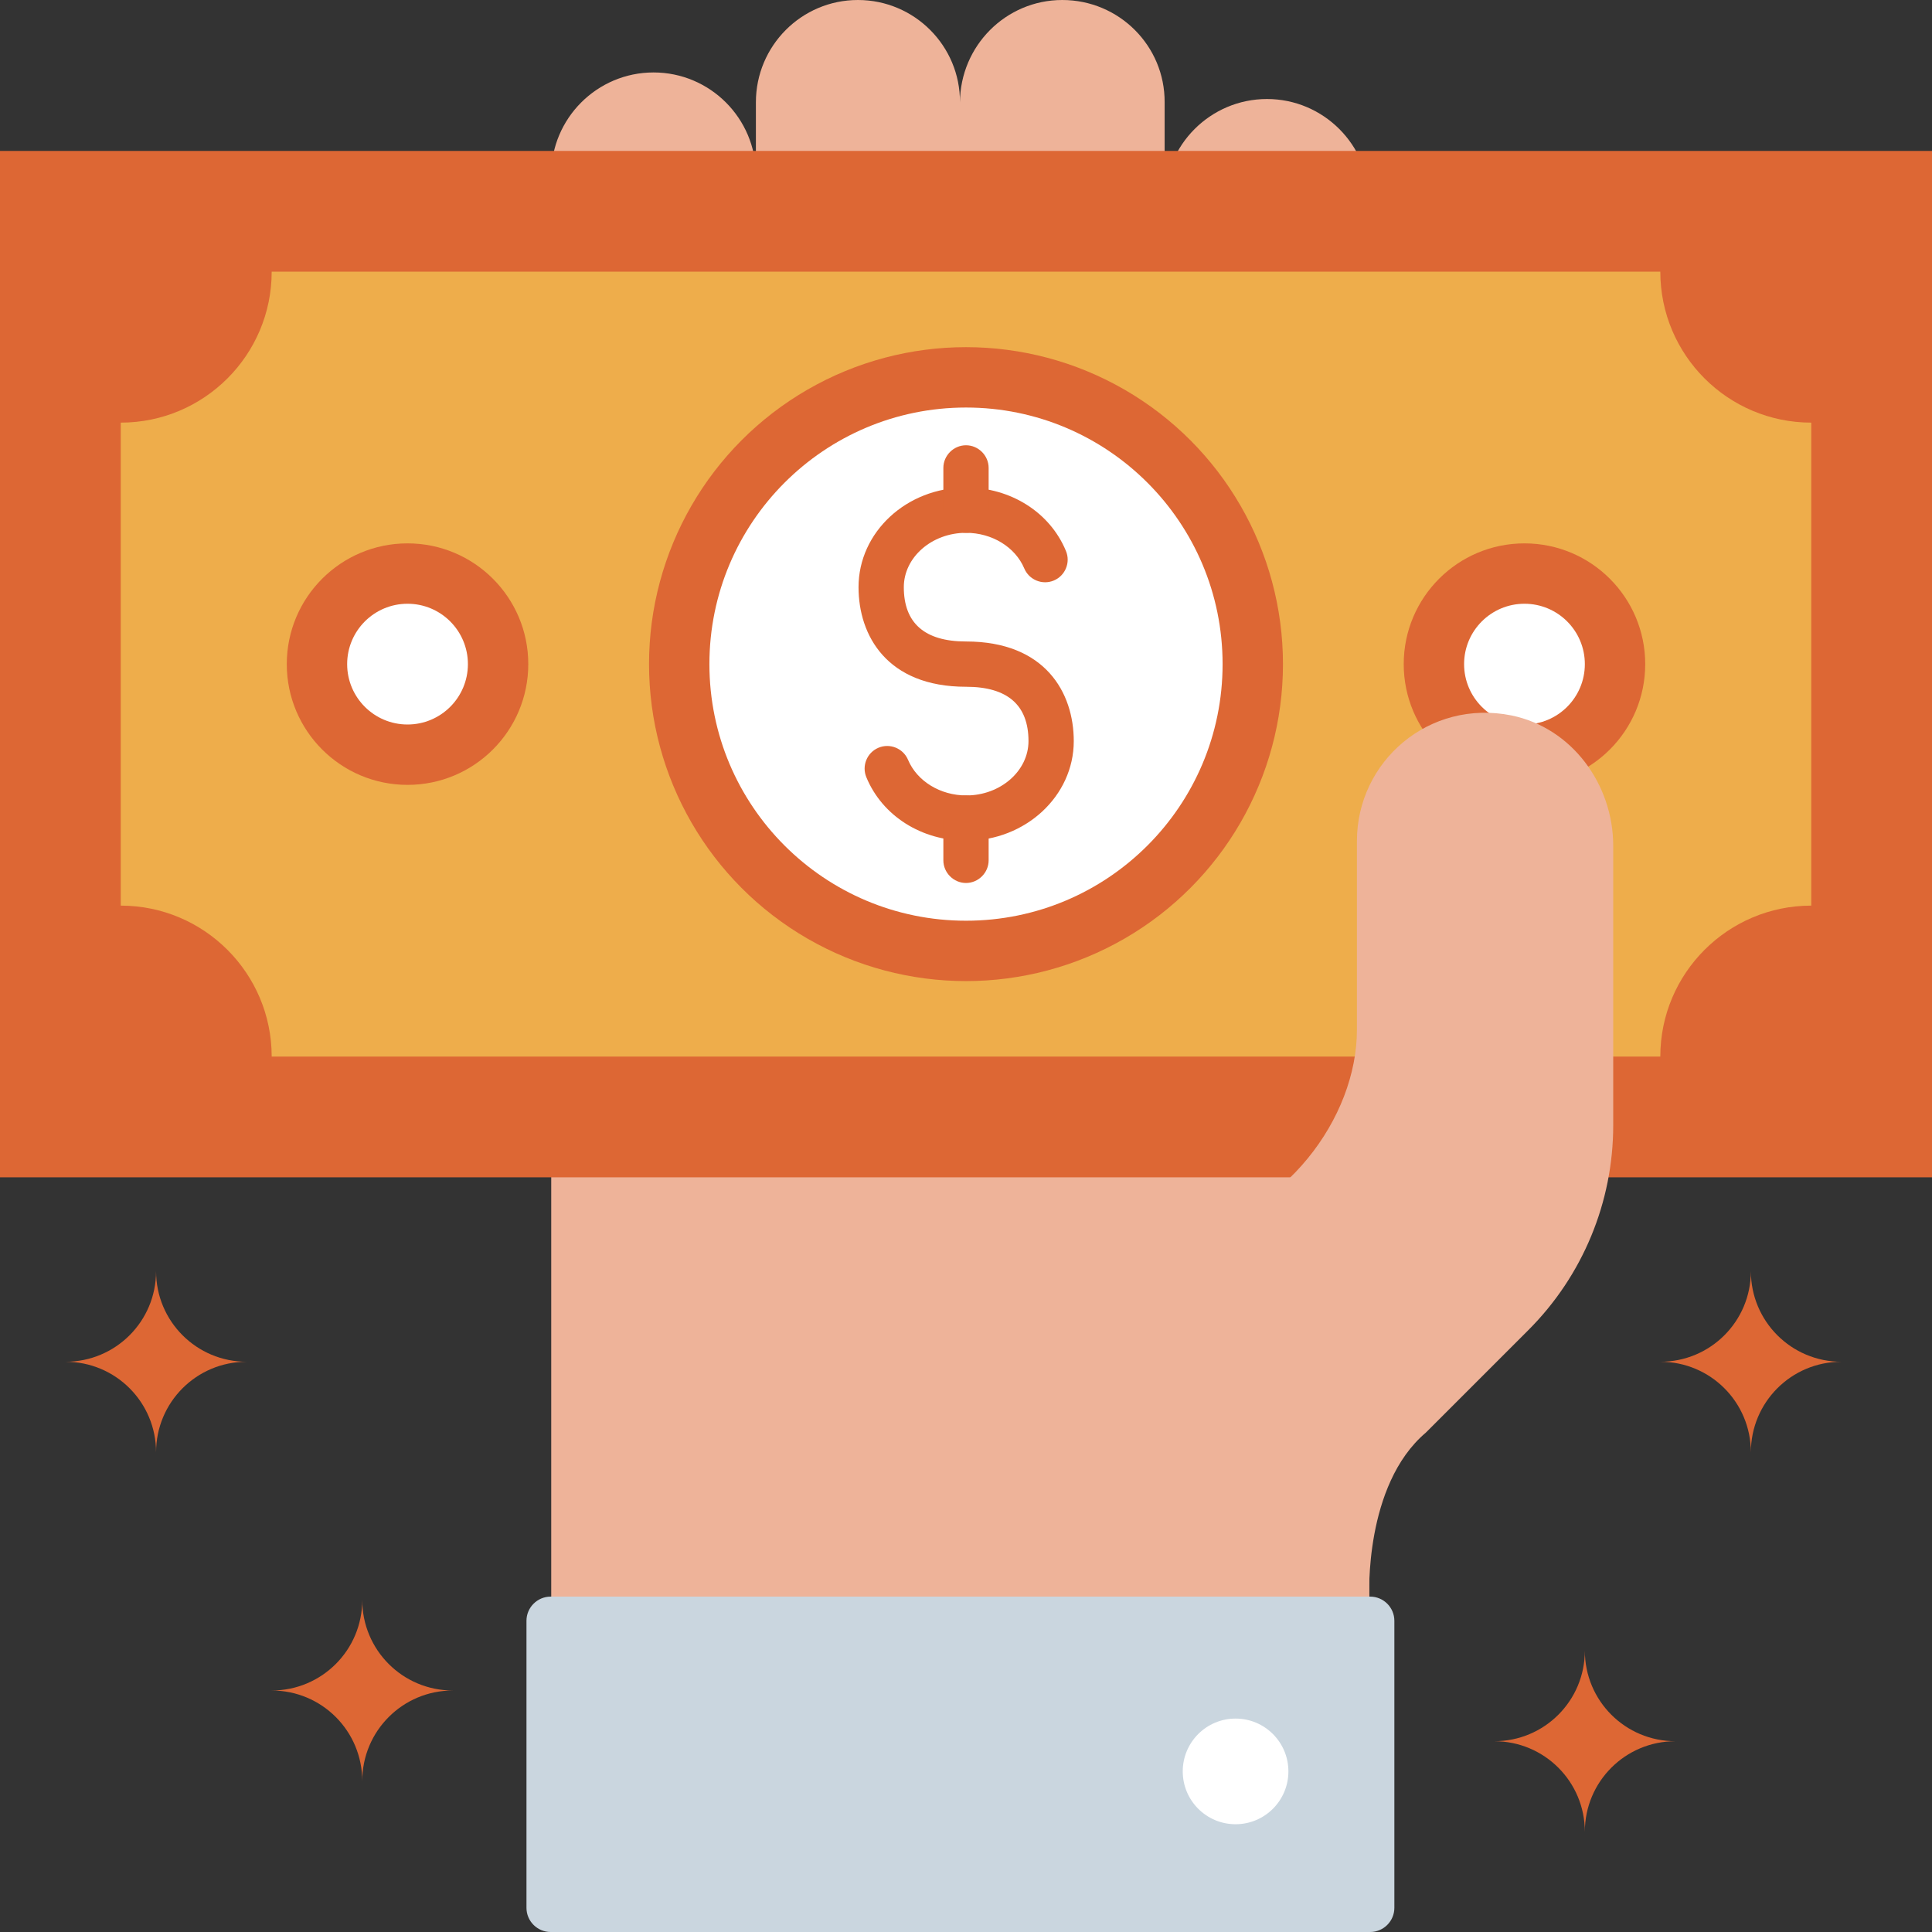 <?xml version="1.0" encoding="UTF-8"?><svg id="Layer_139" xmlns="http://www.w3.org/2000/svg" viewBox="0 0 64 64"><rect x="0" y="0" width="64" height="64" fill="#333333" stroke="none"/><defs><style>.cls-1{fill:#eeb399;}.cls-1,.cls-2,.cls-3,.cls-4,.cls-5{stroke-width:0px;}.cls-2{fill:#dd6734;}.cls-3{fill:#eead4b;}.cls-4{fill:#cad6df;}.cls-5{fill:#fff;}</style></defs><g id="Edited"><g id="Employee-paid-insurance"><path id="Path" class="cls-1" d="M18.26,52.89h27.1V6.67c0-1.87-1.52-3.39-3.39-3.39-1.87,0-3.39,1.52-3.39,3.39v19.14V3.39C38.59,1.52,37.07,0,35.19,0c-1.87,0-3.38,1.52-3.39,3.39v22.42s0-22.42,0-22.42C31.81,1.52,30.29,0,28.42,0,26.55,0,25.04,1.52,25.04,3.39v22.41V5.79c0-1.87-1.52-3.39-3.39-3.39-1.87,0-3.39,1.52-3.39,3.39v47.09h0Z"/><rect id="Rectangle" class="cls-2" y="5" width="64" height="34"/><path id="Path-2" class="cls-3" d="M55,35H9c0-2.76-2.24-5-5-5v-16c2.76,0,5-2.24,5-5h46c0,2.76,2.24,5,5,5v16c-2.76,0-5,2.24-5,5Z"/><circle id="Oval" class="cls-2" cx="13.5" cy="22" r="4"/><circle id="Oval-2" class="cls-5" cx="13.5" cy="22" r="2"/><circle id="Oval-3" class="cls-2" cx="50.5" cy="22" r="4"/><circle id="Oval-4" class="cls-5" cx="50.5" cy="22" r="2"/><circle id="Oval-5" class="cls-2" cx="32" cy="22" r="10.5"/><circle id="Oval-6" class="cls-5" cx="32" cy="22" r="8.5"/><path id="Path-3" class="cls-1" d="M53.44,28.02c0-2.04-1.37-3.91-3.37-4.32-2.73-.55-5.12,1.52-5.12,4.16v6.25c0,2.92-2.38,6.17-5.94,6.89v11.89h6.35s-.18-3.69,1.87-5.43l3.4-3.4c1.8-1.8,2.81-4.24,2.81-6.78v-9.26h0Z"/><path id="Path-4" class="cls-4" d="M18.24,64h27.15c.44,0,.8-.36.8-.8v-9.51c0-.44-.36-.8-.8-.8h-27.15c-.44,0-.8.36-.8.8v9.51c0,.44.36.8.8.8Z"/><circle id="Oval-7" class="cls-5" cx="40.93" cy="58.68" r="1.75"/><path id="Path-5" class="cls-2" d="M2.17,45.11c1.66,0,3,1.34,3,3,0-1.66,1.34-3,3-3-1.66,0-3-1.34-3-3,0,1.66-1.34,3-3,3Z"/><path id="Path-6" class="cls-2" d="M9,56c1.66,0,3,1.34,3,3,0-1.66,1.34-3,3-3-1.66,0-3-1.34-3-3,0,1.66-1.34,3-3,3Z"/><path id="Path-7" class="cls-2" d="M55,45.11c1.66,0,3,1.34,3,3,0-1.66,1.34-3,3-3-1.66,0-3-1.34-3-3,0,1.66-1.34,3-3,3Z"/><path id="Path-8" class="cls-2" d="M49.5,57.68c1.66,0,3,1.34,3,3,0-1.66,1.34-3,3-3-1.66,0-3-1.34-3-3,0,1.66-1.34,3-3,3Z"/><path id="Path-9" class="cls-2" d="M32.01,27.85c-1.48,0-2.78-.82-3.31-2.1-.16-.38.02-.82.4-.98.38-.16.82.02.98.4.3.71,1.07,1.18,1.93,1.18,1.13,0,2.06-.81,2.06-1.8,0-1.19-.69-1.8-2.07-1.8-2.62,0-3.56-1.7-3.56-3.3,0-1.82,1.59-3.3,3.56-3.3,1.48,0,2.78.82,3.31,2.1.16.38-.02.82-.4.98-.38.16-.82-.02-.98-.4-.3-.71-1.07-1.18-1.93-1.18-1.13,0-2.06.81-2.06,1.8,0,1.19.69,1.8,2.06,1.8,2.63,0,3.57,1.7,3.57,3.3,0,1.82-1.6,3.3-3.56,3.3Z"/><path id="Path-10" class="cls-2" d="M32,17.65c-.41,0-.75-.34-.75-.75v-1.4c0-.41.34-.75.75-.75s.75.34.75.75v1.4c0,.41-.34.75-.75.75Z"/><path id="Path-11" class="cls-2" d="M32,29.25c-.41,0-.75-.34-.75-.75v-1.4c0-.41.34-.75.75-.75s.75.34.75.75v1.4c0,.41-.34.75-.75.75Z"/></g></g></svg>